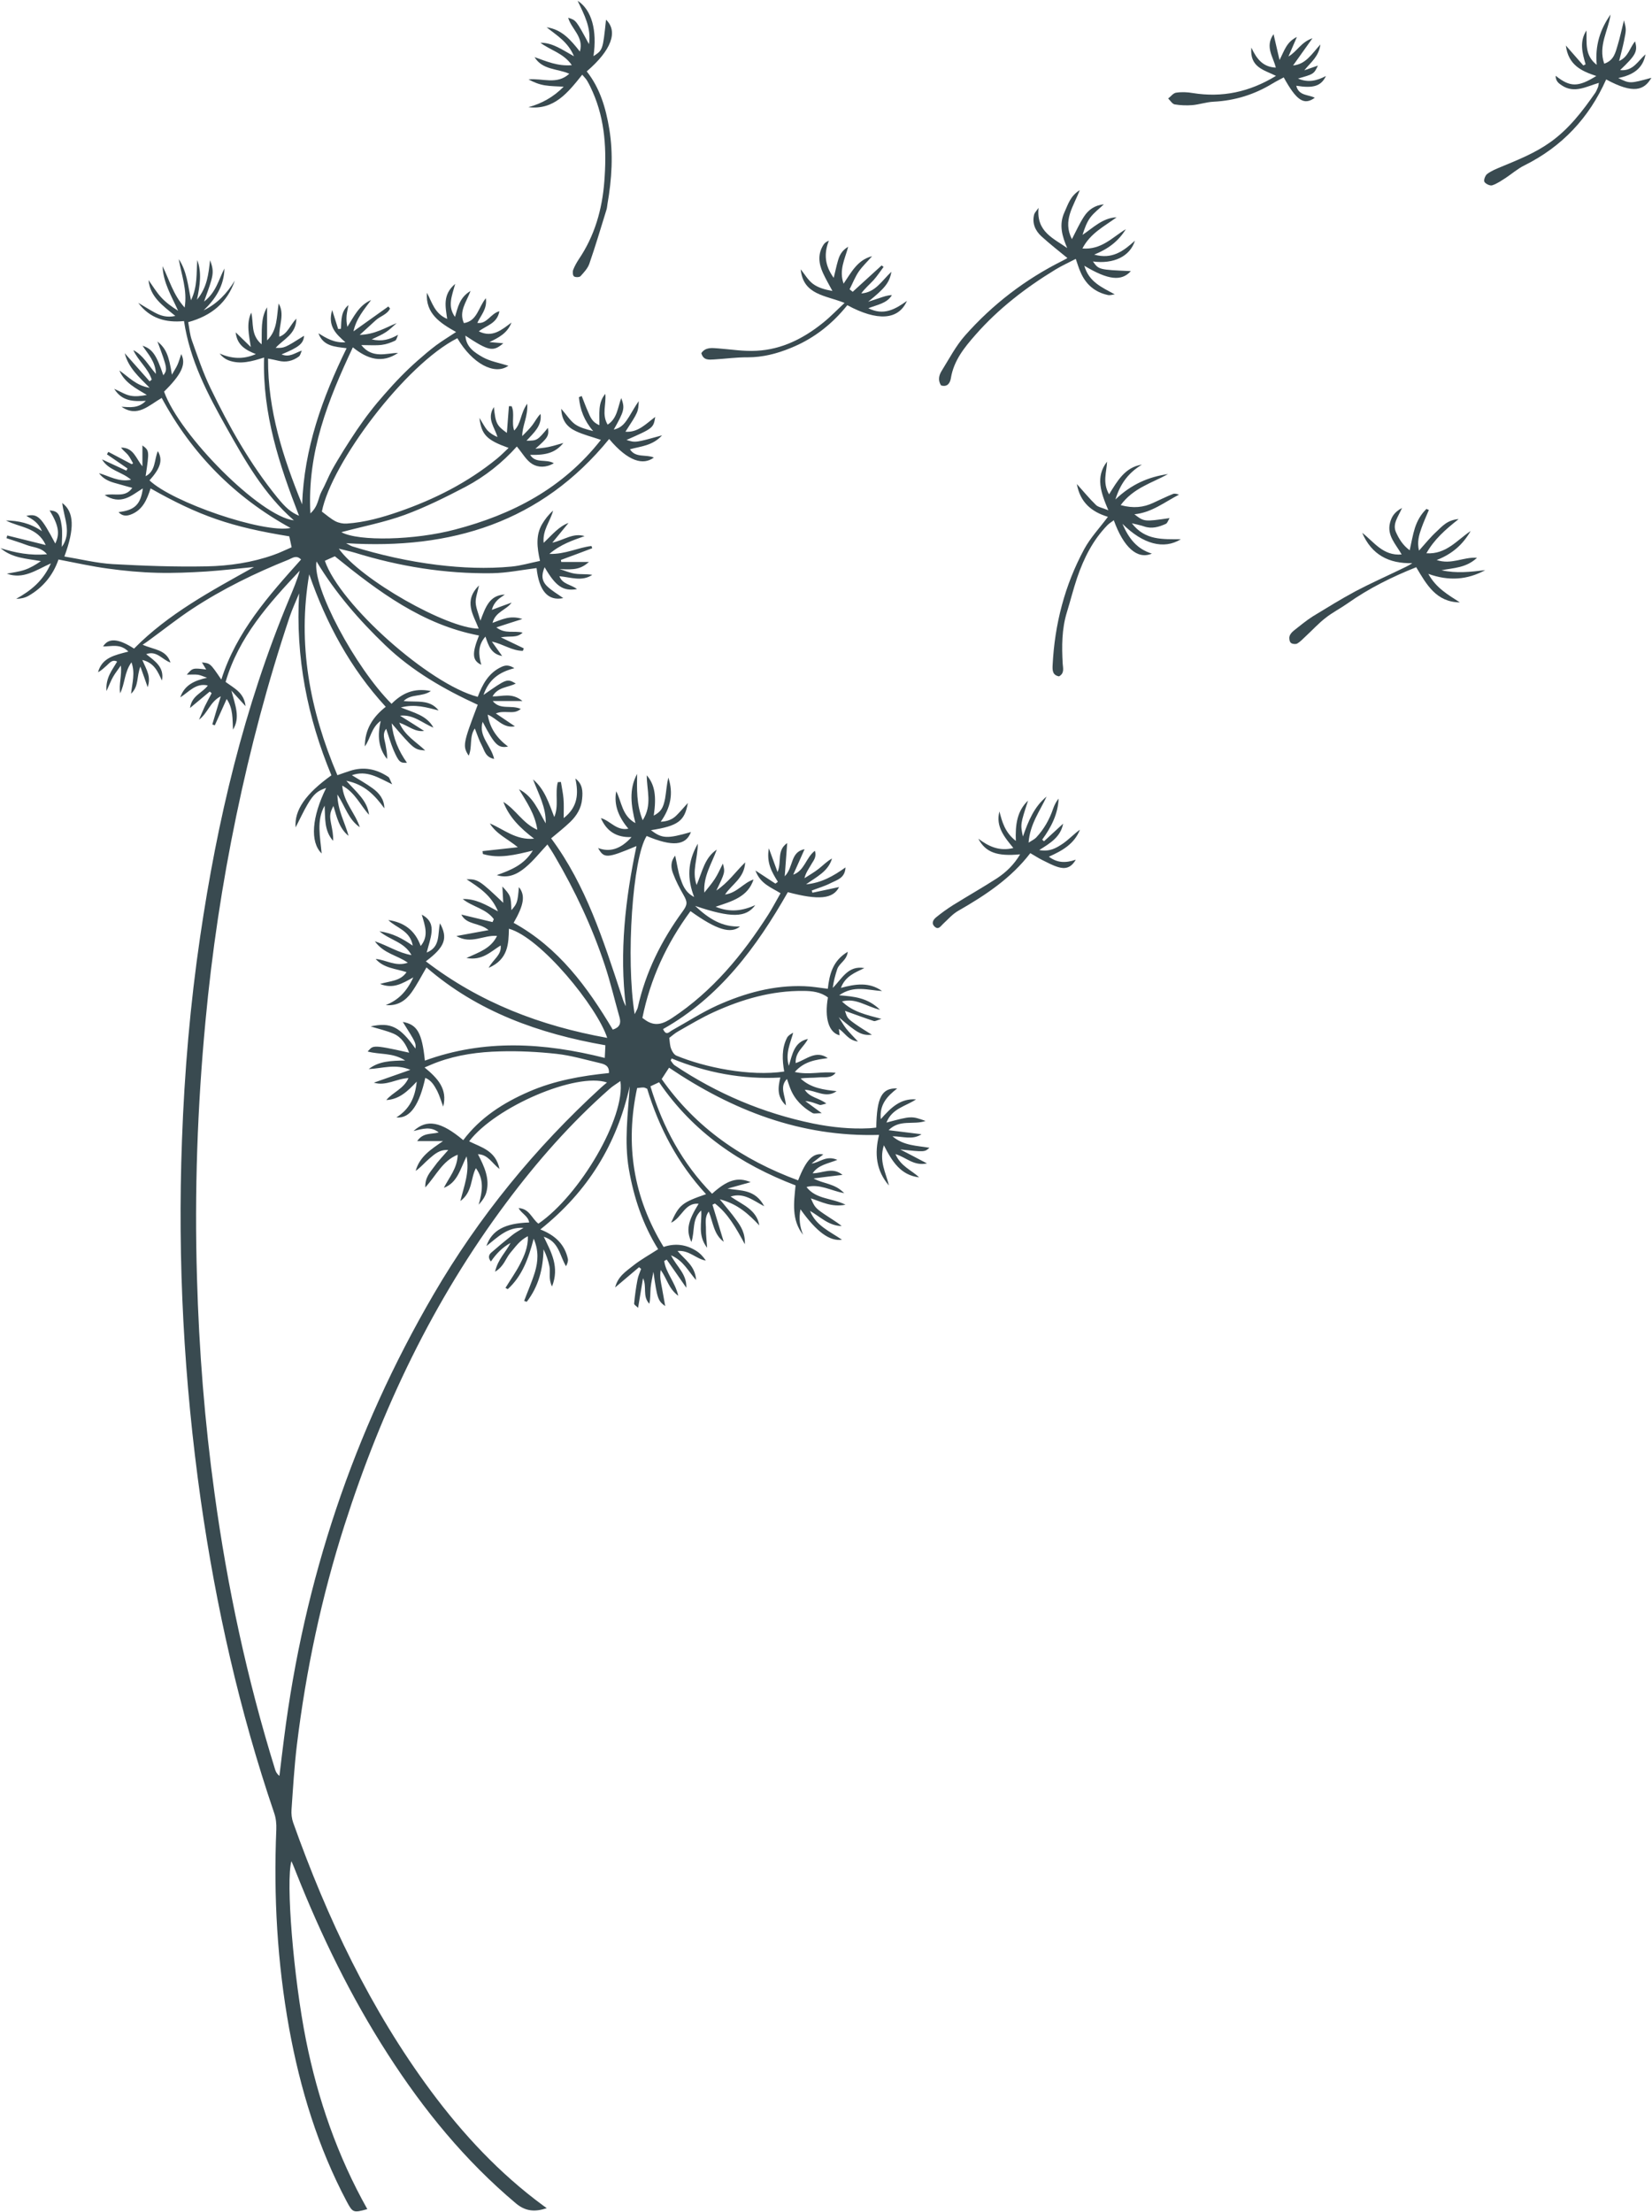 <?xml version="1.0" encoding="UTF-8" standalone="no"?><svg xmlns="http://www.w3.org/2000/svg" xmlns:xlink="http://www.w3.org/1999/xlink" fill="#000000" height="80.6" preserveAspectRatio="xMidYMid meet" version="1" viewBox="19.9 9.7 60.2 80.6" width="60.2" zoomAndPan="magnify"><g fill="#394a50" fill-rule="evenodd" id="change1_1"><path d="M 39.824 90.156 C 39.391 90.301 39.051 90.273 38.703 89.984 C 36.844 88.422 35.336 86.574 34.031 84.543 C 32.688 82.457 31.609 80.238 30.695 77.938 C 30.645 77.801 30.586 77.668 30.52 77.512 C 30.309 78.234 30.594 81.75 31.051 84.035 C 31.484 86.195 32.199 88.258 33.285 90.191 C 32.777 90.332 32.754 90.324 32.535 89.914 C 31.484 87.93 30.84 85.812 30.438 83.613 C 30.004 81.215 29.867 78.793 29.969 76.359 C 29.977 76.16 29.957 75.945 29.891 75.758 C 28.629 72.051 27.773 68.25 27.219 64.379 C 26.602 60.023 26.367 55.645 26.531 51.246 C 26.621 48.758 26.832 46.281 27.195 43.82 C 27.816 39.598 28.789 35.469 30.441 31.516 C 30.582 31.18 30.723 30.848 30.824 30.492 C 29.695 31.691 28.598 32.91 28.121 34.547 C 28.445 34.785 28.793 34.938 28.848 35.43 C 28.664 35.23 28.535 35.086 28.332 34.863 C 28.473 35.406 28.664 35.84 28.391 36.285 C 28.367 35.906 28.402 35.52 28.16 35.168 C 28.008 35.508 27.867 35.816 27.727 36.129 C 27.695 36.117 27.664 36.105 27.637 36.094 C 27.738 35.754 27.84 35.41 27.945 35.07 C 27.551 35.27 27.477 35.68 27.152 35.922 C 27.223 35.762 27.285 35.602 27.359 35.445 C 27.441 35.281 27.527 35.117 27.613 34.957 C 27.59 34.938 27.566 34.918 27.543 34.898 C 27.328 35.078 27.113 35.258 26.824 35.496 C 26.891 35.031 27.281 34.949 27.473 34.676 C 27.035 34.574 26.789 34.91 26.469 35.109 C 26.629 34.641 27.012 34.492 27.445 34.395 C 27.336 34.359 27.23 34.305 27.117 34.285 C 26.996 34.27 26.867 34.281 26.707 34.281 C 26.922 34.035 26.922 34.035 27.414 34.094 C 27.363 34.012 27.316 33.93 27.258 33.836 C 27.562 33.867 27.562 33.867 27.965 34.461 C 28.512 32.723 29.688 31.406 30.871 30.086 C 30.699 29.91 30.551 30.035 30.418 30.09 C 29.199 30.578 28.016 31.156 26.914 31.879 C 26.379 32.23 25.875 32.633 25.355 33.012 C 25.285 33.066 25.215 33.113 25.098 33.191 C 25.512 33.379 25.953 33.359 26.113 33.84 C 25.809 33.738 25.613 33.391 25.227 33.535 C 25.543 33.785 25.898 34.008 25.801 34.496 C 25.652 34.18 25.527 33.852 25.086 33.746 C 25.172 33.949 25.254 34.094 25.297 34.254 C 25.34 34.406 25.34 34.566 25.281 34.738 C 25.207 34.52 25.129 34.305 25.016 33.988 C 24.871 34.355 24.969 34.699 24.676 34.977 C 24.719 34.57 24.832 34.227 24.691 33.832 C 24.426 34.199 24.457 34.609 24.277 34.961 C 24.227 34.629 24.344 34.305 24.305 33.949 C 24.207 34.09 24.102 34.219 24.02 34.363 C 23.941 34.5 23.887 34.648 23.781 34.879 C 23.742 34.391 23.992 34.113 24.168 33.805 C 23.992 33.715 23.898 33.852 23.793 33.945 C 23.691 34.031 23.598 34.133 23.473 34.191 C 23.621 33.656 24.086 33.57 24.578 33.441 C 24.281 33.137 23.957 33.258 23.656 33.254 C 23.855 32.934 24.211 32.961 24.785 33.332 C 26.039 32.059 27.598 31.23 29.156 30.359 C 28.578 30.414 28.004 30.484 27.422 30.523 C 26.828 30.559 26.227 30.586 25.629 30.57 C 25.031 30.555 24.43 30.5 23.84 30.418 C 23.25 30.34 22.664 30.207 22.031 30.086 C 21.84 30.645 21.473 31.105 20.938 31.41 C 20.809 31.484 20.656 31.516 20.488 31.52 C 21.023 31.223 21.473 30.867 21.754 30.227 C 21.203 30.477 20.742 30.82 20.148 30.602 C 20.363 30.559 20.586 30.535 20.793 30.465 C 21.004 30.395 21.199 30.277 21.391 30.145 C 20.867 30.051 20.344 30.039 19.922 29.672 C 20.461 29.844 21 29.949 21.613 29.895 C 21.398 29.633 21.102 29.652 20.863 29.555 C 20.625 29.465 20.379 29.391 20.137 29.309 C 20.148 29.277 20.156 29.246 20.164 29.211 C 20.621 29.324 21.074 29.438 21.566 29.559 C 21.27 28.906 20.613 28.922 20.117 28.664 C 20.566 28.672 20.988 28.754 21.43 29.055 C 21.301 28.742 21.094 28.625 20.859 28.496 C 21.277 28.406 21.398 28.527 21.914 29.504 C 22.09 29.145 22.035 28.836 21.707 28.297 C 21.988 28.316 22.082 28.406 22.145 28.848 C 22.184 29.102 22.152 29.363 22.152 29.629 C 22.527 29.113 22.23 28.578 22.168 28.027 C 22.602 28.348 22.625 28.953 22.246 29.977 C 22.84 30.074 23.418 30.219 24.008 30.254 C 25.145 30.316 26.285 30.359 27.422 30.336 C 28.25 30.32 29.082 30.199 29.871 29.918 C 30.09 29.844 30.297 29.738 30.527 29.641 C 30.492 29.48 30.469 29.355 30.441 29.242 C 28.32 28.898 27.172 28.504 25.387 27.496 C 25.258 27.898 25.102 28.285 24.664 28.449 C 24.508 28.508 24.355 28.508 24.219 28.359 C 24.805 28.293 25.027 28.082 25.105 27.496 C 24.883 27.629 24.695 27.785 24.473 27.859 C 24.242 27.938 23.988 27.918 23.715 27.738 C 24.074 27.656 24.461 27.852 24.719 27.477 C 24.492 27.414 24.281 27.355 24.066 27.293 C 23.844 27.23 23.648 27.133 23.508 26.941 C 23.879 27.043 24.219 27.273 24.676 27.18 C 24.332 26.883 23.855 26.84 23.617 26.438 C 23.914 26.574 24.211 26.711 24.504 26.848 C 24.52 26.824 24.531 26.797 24.547 26.77 C 24.297 26.598 24.047 26.426 23.797 26.254 C 23.816 26.223 23.832 26.195 23.848 26.164 C 24.133 26.316 24.414 26.465 24.699 26.613 C 24.719 26.602 24.734 26.594 24.75 26.582 C 24.688 26.477 24.637 26.363 24.559 26.27 C 24.484 26.18 24.383 26.113 24.312 26.008 C 24.773 26.008 24.852 26.406 25.09 26.691 C 25.09 26.445 25.09 26.199 25.09 25.93 C 25.344 26.121 25.344 26.121 25.207 27.051 C 25.578 26.859 25.516 26.453 25.652 26.137 C 25.84 26.461 25.754 26.75 25.348 27.203 C 26.188 28.004 29.488 29.137 30.488 28.938 C 28.438 27.809 26.887 26.227 25.793 24.199 C 25.316 24.473 24.91 24.922 24.328 24.52 C 24.633 24.539 24.941 24.586 25.215 24.305 C 24.77 24.328 24.352 24.332 24.062 23.867 C 24.293 23.969 24.465 24.082 24.648 24.117 C 24.836 24.156 25.039 24.129 25.25 24.09 C 24.852 23.848 24.441 23.648 24.25 23.199 C 24.586 23.43 24.863 23.754 25.352 23.828 C 24.961 23.434 24.578 23.098 24.445 22.57 C 24.746 22.91 25.051 23.254 25.352 23.594 C 25.379 23.574 25.402 23.555 25.43 23.531 C 25.297 23.121 24.934 22.844 24.758 22.457 C 25.117 22.641 25.293 22.992 25.582 23.324 C 25.566 22.871 25.297 22.605 25.094 22.297 C 25.453 22.414 25.602 22.633 25.852 23.375 C 26.004 23.168 26.008 23.133 25.637 22.141 C 25.941 22.391 26.055 22.637 26.164 23.352 C 26.254 23.195 26.32 23.098 26.367 22.992 C 26.418 22.879 26.453 22.754 26.504 22.602 C 26.695 22.969 26.508 23.348 25.879 23.969 C 26.445 25.562 29.383 28.516 30.609 28.66 C 29.508 27.695 28.832 26.484 28.152 25.277 C 27.473 24.07 26.824 22.844 26.605 21.398 C 25.961 21.465 25.363 21.312 24.938 20.734 C 25.133 20.848 25.324 20.973 25.527 21.082 C 25.742 21.199 25.973 21.281 26.289 21.211 C 25.836 20.84 25.371 20.523 25.312 19.906 C 25.465 20.117 25.598 20.344 25.77 20.531 C 25.945 20.723 26.16 20.879 26.391 21.023 C 26.152 20.492 25.844 19.992 25.824 19.398 C 26.07 19.891 26.207 20.434 26.629 20.906 C 26.734 20.262 26.508 19.711 26.414 19.141 C 26.707 19.578 26.75 20.09 26.859 20.641 C 27.105 20.137 27.051 19.652 27.09 19.176 C 27.254 19.629 27.191 20.078 27.078 20.621 C 27.457 20.156 27.496 19.684 27.555 19.18 C 27.668 19.48 27.68 19.633 27.594 19.934 C 27.527 20.168 27.438 20.398 27.336 20.688 C 27.777 20.352 27.867 19.887 28.078 19.484 C 28.066 20.109 27.758 20.59 27.32 21.008 C 27.82 20.766 28.176 20.383 28.457 19.922 C 28.184 20.723 27.613 21.203 26.758 21.438 C 26.801 21.668 26.82 21.902 26.895 22.109 C 27.102 22.688 27.297 23.273 27.562 23.824 C 28.242 25.234 29.008 26.598 30 27.82 C 30.324 28.219 30.512 28.371 30.797 28.492 C 30.078 26.637 29.461 24.773 29.523 22.727 C 29.078 22.867 28.656 22.992 28.223 22.828 C 28.102 22.781 27.996 22.699 27.902 22.582 C 28.332 22.766 28.746 22.809 29.223 22.602 C 28.844 22.449 28.539 22.277 28.488 21.809 C 28.699 22.016 28.867 22.18 29.039 22.344 C 28.977 21.902 28.867 21.5 29.055 21.09 C 29.152 21.465 29.023 21.898 29.434 22.246 C 29.449 21.746 29.391 21.301 29.633 20.895 C 29.633 21.297 29.633 21.703 29.633 22.102 C 30.023 21.723 29.977 21.223 30.055 20.758 C 30.285 21.156 30.059 21.551 30.078 21.969 C 30.387 21.859 30.465 21.551 30.699 21.309 C 30.695 21.883 30.227 22.055 29.945 22.375 C 30.266 22.383 30.266 22.383 30.98 21.934 C 30.961 22.215 30.801 22.348 30.16 22.613 C 30.449 22.734 30.641 22.562 30.898 22.473 C 30.863 22.547 30.848 22.648 30.789 22.691 C 30.57 22.852 30.32 22.914 30.043 22.844 C 29.934 22.816 29.824 22.797 29.668 22.766 C 29.656 24.66 30.219 26.379 30.91 28.078 C 30.98 26.047 31.645 24.195 32.531 22.387 C 32.105 22.332 31.68 22.32 31.504 21.844 C 31.789 22.02 32.074 22.199 32.488 22.172 C 32.141 21.867 31.832 21.582 32.004 20.996 C 32.094 21.285 32.16 21.488 32.223 21.688 C 32.258 21.684 32.289 21.684 32.324 21.68 C 32.344 21.371 32.316 21.051 32.598 20.816 C 32.574 20.945 32.543 21.07 32.531 21.199 C 32.52 21.336 32.527 21.469 32.559 21.609 C 32.801 21.227 32.984 20.82 33.422 20.633 C 33.168 20.98 32.883 21.301 32.781 21.773 C 33.227 21.457 33.641 21.16 34.051 20.867 C 34.07 20.891 34.094 20.914 34.113 20.941 C 34.012 21.16 33.754 21.219 33.59 21.371 C 33.422 21.531 33.246 21.68 33.008 21.902 C 33.57 21.883 33.938 21.641 34.355 21.473 C 34.227 21.582 34.109 21.707 33.969 21.797 C 33.82 21.898 33.645 21.969 33.445 22.066 C 33.816 22.152 34.098 22.074 34.406 21.898 C 34.371 21.969 34.355 22.086 34.297 22.113 C 34.145 22.184 33.977 22.246 33.809 22.266 C 33.586 22.293 33.355 22.273 33.066 22.273 C 33.27 22.531 33.496 22.598 33.719 22.609 C 33.945 22.621 34.176 22.562 34.406 22.559 C 33.828 22.949 33.297 22.793 32.758 22.355 C 31.859 24.27 31.09 26.168 31.211 28.406 C 31.504 28.141 31.492 27.844 31.613 27.617 C 31.754 27.359 31.859 27.086 31.996 26.828 C 32.129 26.586 32.277 26.348 32.422 26.109 C 32.578 25.863 32.734 25.617 32.898 25.375 C 33.055 25.148 33.215 24.918 33.387 24.699 C 33.555 24.48 33.734 24.266 33.918 24.059 C 34.109 23.84 34.309 23.621 34.512 23.414 C 34.707 23.215 34.91 23.023 35.117 22.84 C 35.336 22.648 35.559 22.457 35.793 22.281 C 36.016 22.117 36.254 21.973 36.52 21.797 C 35.938 21.469 35.402 21.129 35.457 20.367 C 35.645 20.711 35.734 21.125 36.195 21.32 C 36.137 20.879 36.016 20.441 36.488 20.043 C 36.367 20.484 36.199 20.855 36.48 21.246 C 36.586 20.898 36.645 20.539 37.047 20.301 C 36.891 20.719 36.613 21.047 36.805 21.473 C 37.293 21.395 37.328 20.902 37.605 20.566 C 37.66 20.957 37.426 21.18 37.293 21.465 C 37.648 21.516 37.77 21.129 38.098 21.039 C 38.02 21.492 37.625 21.555 37.348 21.773 C 37.844 22.02 38.184 21.715 38.539 21.453 C 38.387 21.844 38.07 22.004 37.734 22.164 C 37.895 22.176 38.055 22.191 38.242 22.207 C 37.867 22.527 37.711 22.492 36.859 21.93 C 36.887 22.359 37.207 22.551 37.492 22.715 C 37.773 22.871 38.113 22.926 38.426 23.027 C 37.926 23.387 37.109 22.949 36.566 22.023 C 34.672 22.977 31.977 26.57 31.629 28.34 C 31.793 28.461 31.945 28.598 32.121 28.691 C 32.242 28.754 32.398 28.785 32.531 28.777 C 33.191 28.734 33.824 28.555 34.445 28.34 C 35.738 27.891 36.945 27.281 38.012 26.41 C 38.156 26.293 38.285 26.16 38.434 26.02 C 37.645 25.738 37.445 25.547 37.371 24.926 C 37.5 25.133 37.566 25.27 37.66 25.379 C 37.754 25.48 37.883 25.559 38.027 25.625 C 37.934 25.273 37.621 24.961 37.898 24.531 C 37.957 25.121 38 25.207 38.371 25.473 C 38.398 25.145 38.422 24.82 38.445 24.5 C 38.477 24.5 38.512 24.5 38.543 24.5 C 38.668 24.77 38.531 25.078 38.637 25.387 C 38.895 25.137 38.859 24.762 39.113 24.41 C 39.145 24.879 38.93 25.203 38.93 25.59 C 39.055 25.457 39.195 25.332 39.301 25.188 C 39.402 25.055 39.473 24.902 39.598 24.781 C 39.656 25.219 39.348 25.469 39.086 25.758 C 39.477 25.754 39.477 25.754 39.867 25.289 C 39.91 25.582 39.867 25.648 39.41 26.051 C 39.566 26.031 39.727 26.02 39.879 25.988 C 40.047 25.953 40.207 25.902 40.43 25.84 C 40.145 26.184 39.828 26.289 39.219 26.273 C 39.422 26.602 39.793 26.41 40.082 26.578 C 39.801 26.746 39.508 26.738 39.293 26.605 C 39.078 26.473 38.941 26.215 38.734 25.969 C 38.203 26.562 37.578 27.059 36.871 27.434 C 36.148 27.812 35.41 28.18 34.648 28.461 C 33.91 28.73 33.129 28.879 32.34 29.09 C 32.961 29.434 35.023 29.383 36.492 28.992 C 38.574 28.445 40.41 27.496 41.797 25.727 C 41.461 25.613 41.156 25.539 40.879 25.406 C 40.578 25.266 40.367 25.027 40.352 24.594 C 40.547 24.816 40.672 25.023 40.852 25.156 C 41.035 25.285 41.273 25.344 41.516 25.406 C 41.195 25.039 41.035 24.625 40.996 24.172 C 41.031 24.156 41.066 24.145 41.098 24.129 C 41.176 24.324 41.246 24.52 41.332 24.711 C 41.41 24.895 41.484 25.09 41.742 25.191 C 41.75 24.785 41.68 24.379 41.957 24.051 C 42 24.422 41.82 24.797 42.043 25.172 C 42.391 24.949 42.406 24.559 42.539 24.203 C 42.676 24.574 42.652 24.672 42.266 25.352 C 42.578 25.285 42.699 25.074 42.824 24.883 C 42.941 24.695 43.047 24.496 43.176 24.316 C 43.16 24.707 43.16 24.707 42.691 25.43 C 43.156 25.465 43.438 25.141 43.777 24.891 C 43.711 25.297 43.703 25.301 42.73 25.73 C 43.055 25.832 43.055 25.832 44.027 25.562 C 43.676 25.945 43.246 25.961 42.855 26.07 C 43.062 26.395 43.441 26.246 43.727 26.371 C 43.344 26.66 42.793 26.523 42.098 25.695 C 39.625 28.73 36.344 29.734 32.512 29.492 C 32.617 29.547 32.684 29.594 32.754 29.613 C 33.758 29.922 34.781 30.152 35.828 30.281 C 36.73 30.391 37.637 30.43 38.539 30.344 C 38.879 30.312 39.215 30.211 39.578 30.137 C 39.469 29.645 39.418 29.207 39.652 28.801 C 39.758 28.621 39.887 28.453 40.055 28.305 C 39.957 28.691 39.664 29.008 39.711 29.48 C 40.016 29.188 40.273 28.875 40.617 28.754 C 40.441 28.969 40.25 29.199 40.027 29.473 C 40.445 29.383 40.781 29.105 41.203 29.234 C 40.773 29.387 40.34 29.527 39.918 29.883 C 40.512 29.898 40.969 29.648 41.453 29.594 C 41.465 29.621 41.473 29.648 41.48 29.676 C 41.102 29.82 40.723 29.961 40.34 30.102 C 40.344 30.129 40.348 30.152 40.352 30.176 C 40.668 30.176 40.988 30.176 41.363 30.176 C 41.062 30.434 40.844 30.469 40.293 30.434 C 40.48 30.492 40.66 30.574 40.852 30.602 C 41.059 30.633 41.273 30.609 41.484 30.645 C 41.105 30.898 40.707 30.734 40.285 30.695 C 40.395 30.992 40.707 30.992 40.926 31.164 C 40.414 31.25 40.148 31.059 39.746 30.367 C 39.629 30.645 39.633 30.855 39.832 31.055 C 40.004 31.223 40.219 31.344 40.426 31.492 C 39.871 31.609 39.543 31.23 39.453 30.398 C 38.91 30.465 38.367 30.578 37.824 30.586 C 36.117 30.609 34.453 30.34 32.824 29.836 C 32.652 29.785 32.477 29.75 32.246 29.691 C 33.039 30.816 36.199 32.602 37.344 32.605 C 37.156 32.105 36.773 31.609 37.355 31.031 C 37.301 31.285 37.227 31.473 37.234 31.652 C 37.242 31.844 37.328 32.031 37.406 32.316 C 37.598 31.809 37.742 31.383 38.297 31.363 C 38.207 31.43 38.105 31.488 38.027 31.566 C 37.938 31.656 37.863 31.766 37.824 31.922 C 38.062 31.832 38.301 31.742 38.543 31.656 C 38.344 31.934 37.957 31.984 37.848 32.395 C 38.184 32.277 38.488 32.105 38.934 32.254 C 38.586 32.363 38.316 32.453 37.988 32.559 C 38.309 32.812 38.629 32.668 38.945 32.75 C 38.727 32.961 38.477 32.859 38.152 32.922 C 38.484 33.082 38.734 33.203 38.988 33.324 C 38.977 33.352 38.965 33.383 38.953 33.414 C 38.555 33.414 38.227 33.16 37.824 33.078 C 37.949 33.25 38.074 33.426 38.199 33.602 C 37.801 33.531 37.699 33.223 37.59 32.895 C 37.305 33.215 37.336 33.555 37.438 33.922 C 37.105 33.766 37.094 33.512 37.355 32.855 C 35.305 32.465 33.699 31.262 32.102 29.969 C 31.988 30.02 31.863 30.074 31.738 30.133 C 32.285 31.73 35.551 34.637 37.309 35.09 C 37.48 34.641 37.699 34.219 38.172 34 C 38.305 33.938 38.438 33.914 38.645 34.047 C 38.086 34.188 37.711 34.461 37.52 35.02 C 38.375 34.422 38.375 34.422 38.695 34.605 C 38.41 34.754 38.043 34.727 37.848 35.074 C 38.199 35.082 38.547 34.922 38.938 35.242 C 38.516 35.242 38.188 35.242 37.855 35.242 C 38.129 35.582 38.516 35.371 38.879 35.531 C 38.707 35.672 38.555 35.645 38.41 35.645 C 38.27 35.641 38.133 35.629 37.969 35.695 C 38.199 35.848 38.43 36.008 38.664 36.164 C 38.23 36.246 38.016 35.879 37.672 35.738 C 37.75 36.23 38.008 36.598 38.414 36.902 C 38.051 36.969 37.926 36.84 37.488 36 C 37.328 36.531 37.801 36.867 37.906 37.352 C 37.586 37.289 37.555 37.043 37.461 36.867 C 37.359 36.68 37.293 36.469 37.203 36.242 C 36.992 36.539 37.121 36.914 36.98 37.234 C 36.754 36.887 36.77 36.793 37.309 35.379 C 36.082 34.816 34.918 34.148 33.938 33.207 C 32.984 32.293 32.121 31.297 31.434 30.156 C 31.266 31.082 32.855 34.035 34.168 35.344 C 34.539 34.973 34.969 34.75 35.602 34.879 C 35.27 35.105 34.883 34.969 34.609 35.242 C 35.078 35.297 35.555 35.164 35.883 35.586 C 35.449 35.477 35.023 35.34 34.508 35.477 C 34.977 35.668 35.449 35.762 35.695 36.211 C 35.293 36.051 34.969 35.723 34.477 35.777 C 34.773 35.961 35.066 36.145 35.355 36.332 C 35.016 36.379 34.789 36.145 34.449 36.031 C 34.652 36.504 35.051 36.719 35.395 37.043 C 35 37.016 34.988 37.004 34.172 36.055 C 34.227 36.602 34.426 37.062 34.73 37.492 C 34.48 37.504 34.434 37.469 34.238 37.023 C 34.137 36.781 34.066 36.527 33.973 36.254 C 33.82 36.449 33.918 36.645 33.949 36.832 C 33.973 37.004 34.02 37.172 34.004 37.355 C 33.68 36.949 33.652 36.492 33.773 35.965 C 33.422 36.219 33.406 36.613 33.195 36.895 C 33.195 36.289 33.473 35.832 33.957 35.453 C 32.664 34.047 31.789 32.414 31.168 30.625 C 30.734 33.16 31.184 35.566 32.195 37.945 C 32.371 37.883 32.504 37.836 32.637 37.793 C 33.145 37.621 33.613 37.715 34.051 38.008 C 34.098 38.039 34.109 38.121 34.191 38.277 C 33.68 38.031 33.27 37.754 32.723 37.945 C 32.996 38.113 33.254 38.258 33.484 38.426 C 33.719 38.598 33.902 38.82 33.906 39.152 C 33.566 38.684 33.191 38.281 32.52 38.148 C 32.883 38.562 33.285 38.863 33.348 39.387 C 33.031 39.043 32.848 38.582 32.371 38.324 C 32.418 38.93 32.848 39.328 33.012 39.84 C 32.602 39.566 32.48 39.086 32.195 38.648 C 32.203 39.23 32.473 39.672 32.602 40.156 C 32.258 39.879 32.172 39.469 32.051 39.066 C 31.922 39.309 31.906 39.406 31.965 39.711 C 32.004 39.914 32.051 40.121 32.039 40.336 C 31.707 39.965 31.754 39.504 31.73 39.055 C 31.422 39.602 31.57 40.188 31.621 40.797 C 31.188 40.375 31.266 39.461 31.785 38.41 C 31.477 38.512 31.336 38.621 31.109 39.004 C 30.957 39.262 30.832 39.539 30.672 39.848 C 30.621 39.219 31.039 38.621 31.977 37.949 C 31.102 35.844 30.664 33.645 30.801 31.32 C 30.684 31.605 30.551 31.887 30.453 32.18 C 29.66 34.551 29.02 36.965 28.512 39.414 C 27.996 41.895 27.621 44.395 27.387 46.914 C 27.094 50.023 26.984 53.133 27.078 56.254 C 27.152 58.891 27.359 61.512 27.719 64.121 C 28.184 67.531 28.906 70.887 29.926 74.176 C 29.953 74.258 29.988 74.332 30.082 74.406 C 30.137 73.949 30.191 73.492 30.25 73.039 C 30.98 67.281 32.773 61.883 35.699 56.863 C 37.348 54.035 39.395 51.527 41.809 49.32 C 41.871 49.262 41.941 49.207 42.02 49.141 C 40.906 48.762 37.957 50.023 36.996 51.285 C 37.43 51.504 37.965 51.617 38.102 52.293 C 37.82 52.074 37.684 51.766 37.316 51.754 C 37.547 52.199 37.754 52.641 37.625 53.133 C 37.582 53.301 37.473 53.453 37.344 53.594 C 37.473 53.133 37.555 52.688 37.242 52.262 C 37.043 52.641 37.125 53.129 36.676 53.461 C 36.812 52.902 37.016 52.422 36.902 51.832 C 36.668 52.297 36.574 52.789 36.074 52.98 C 36.266 52.598 36.566 52.27 36.578 51.773 C 36.02 52 35.801 52.523 35.398 52.965 C 35.383 52.602 35.574 52.414 35.715 52.219 C 35.863 52.008 36.043 51.824 36.234 51.602 C 35.922 51.578 35.734 51.754 35.551 51.91 C 35.379 52.055 35.234 52.234 35.047 52.363 C 35.191 51.836 35.613 51.574 36.043 51.277 C 35.75 51.277 35.457 51.277 35.102 51.277 C 35.32 50.957 35.625 51.035 35.887 50.961 C 35.602 50.734 35.309 50.824 34.969 50.91 C 35.457 50.461 35.977 50.566 36.781 51.242 C 37.402 50.418 38.238 49.883 39.172 49.477 C 40.105 49.07 41.094 48.898 42.09 48.797 C 42.109 48.523 41.922 48.473 41.758 48.434 C 41.234 48.312 40.711 48.156 40.18 48.098 C 39.496 48.023 38.809 47.988 38.121 48.008 C 37.352 48.027 36.582 48.129 35.848 48.398 C 35.703 48.449 35.559 48.516 35.371 48.594 C 35.848 48.984 36.215 49.375 36.051 50.02 C 35.977 49.828 35.922 49.629 35.832 49.449 C 35.73 49.258 35.621 49.062 35.398 48.973 C 35.191 49.91 34.863 50.469 34.344 50.414 C 34.82 50.117 35.027 49.695 35.086 49.109 C 34.75 49.469 34.441 49.758 33.977 49.781 C 34.219 49.492 34.613 49.375 34.785 48.98 C 34.344 49 33.973 49.281 33.523 49.148 C 33.949 48.996 34.371 48.848 34.855 48.68 C 34.297 48.449 33.82 48.633 33.336 48.652 C 33.707 48.363 34.145 48.348 34.664 48.34 C 34.207 48.043 33.73 48.133 33.297 48.012 C 33.508 47.805 33.391 47.734 34.809 48.055 C 34.695 47.75 34.535 47.492 34.242 47.363 C 33.988 47.254 33.715 47.195 33.406 47.098 C 34.141 46.938 34.473 47.109 35.039 47.906 C 35.059 47.699 35.059 47.699 34.578 46.934 C 35.105 47.031 35.277 47.328 35.383 48.344 C 37.547 47.555 39.727 47.688 41.938 48.246 C 41.945 48.098 41.953 47.957 41.961 47.785 C 39.539 47.363 37.297 46.559 35.441 44.949 C 35.254 45.266 35.094 45.582 34.891 45.867 C 34.672 46.168 34.375 46.363 33.957 46.32 C 34.402 46.145 34.715 45.844 34.961 45.312 C 34.551 45.539 34.227 45.742 33.75 45.551 C 34.133 45.438 34.492 45.449 34.715 45.121 C 34.324 44.992 33.887 44.98 33.59 44.641 C 33.965 44.668 34.312 44.934 34.762 44.777 C 34.371 44.5 33.891 44.453 33.559 43.996 C 34.055 44.164 34.418 44.418 34.895 44.5 C 34.633 44.02 34.129 43.965 33.727 43.633 C 34.219 43.703 34.566 43.898 34.941 44.156 C 34.844 43.598 34.344 43.516 34.051 43.223 C 34.617 43.305 35.023 43.59 35.23 44.168 C 35.531 43.805 35.391 43.441 35.27 43.027 C 35.586 43.191 35.652 43.426 35.625 43.672 C 35.602 43.91 35.516 44.141 35.449 44.406 C 35.961 44.203 35.84 43.734 35.934 43.34 C 36.23 43.887 36.113 44.203 35.418 44.727 C 37.383 46.234 39.594 47.078 42.027 47.516 C 41.668 46.398 39.609 43.859 38.445 43.539 C 38.434 44.094 38.418 44.656 37.707 44.965 C 37.871 44.648 38.184 44.504 38.145 44.148 C 37.781 44.371 37.477 44.711 36.898 44.605 C 37.371 44.391 37.793 44.254 38.012 43.801 C 37.52 43.758 37.07 44.121 36.531 43.805 C 36.949 43.727 37.293 43.664 37.703 43.59 C 37.375 43.309 36.906 43.41 36.711 43.023 C 37.102 43.117 37.473 43.207 37.848 43.297 C 37.863 43.262 37.879 43.227 37.895 43.191 C 37.621 42.809 37.113 42.742 36.762 42.457 C 37.219 42.441 37.594 42.656 38.047 42.906 C 37.801 42.316 37.363 42.039 36.902 41.738 C 37.305 41.727 37.379 41.773 38.238 42.594 C 38.23 42.398 38.219 42.223 38.207 42 C 38.512 42.332 38.52 42.352 38.535 42.863 C 38.746 42.621 38.762 42.578 38.809 42.023 C 39.047 42.316 39 42.66 38.617 43.324 C 40.25 44.223 41.305 45.66 42.23 47.215 C 42.477 47.137 42.539 46.992 42.477 46.77 C 42.297 46.137 42.148 45.496 41.941 44.871 C 41.48 43.48 40.859 42.16 40.117 40.895 C 40.031 40.742 39.934 40.602 39.848 40.469 C 39.574 40.762 39.336 41.066 39.043 41.309 C 38.758 41.547 38.418 41.719 38.004 41.586 C 38.5 41.406 38.992 41.223 39.316 40.691 C 38.676 40.848 38.09 40.996 37.496 40.816 C 37.492 40.781 37.488 40.746 37.484 40.711 C 37.914 40.664 38.34 40.617 38.77 40.57 C 38.41 40.27 37.992 40.098 37.75 39.703 C 38.262 39.914 38.695 40.32 39.363 40.258 C 38.859 39.875 38.453 39.477 38.242 38.918 C 38.695 39.191 38.945 39.699 39.48 39.934 C 39.395 39.348 39.082 38.914 38.812 38.457 C 39.332 38.719 39.52 39.238 39.785 39.699 C 39.805 39.113 39.52 38.621 39.324 38.098 C 39.754 38.461 39.902 38.969 40.098 39.469 C 40.273 39.059 40.117 38.609 40.227 38.199 C 40.266 38.195 40.301 38.195 40.34 38.191 C 40.371 38.395 40.418 38.598 40.434 38.801 C 40.453 39.016 40.441 39.23 40.441 39.508 C 40.965 39.102 40.984 38.609 40.867 38.066 C 41.133 38.266 41.141 38.535 41.113 38.805 C 41.086 39.141 40.918 39.418 40.68 39.648 C 40.461 39.859 40.219 40.047 39.984 40.246 C 41.254 41.953 41.887 43.965 42.547 45.961 C 42.59 46.094 42.629 46.23 42.707 46.363 C 42.465 44.402 42.684 42.469 43.094 40.527 C 42.016 40.98 41.91 40.984 41.695 40.598 C 42.121 40.762 42.523 40.637 42.914 40.199 C 42.363 40.223 42.004 39.984 41.797 39.508 C 42.141 39.602 42.359 39.977 42.797 39.895 C 42.465 39.492 42.258 39.059 42.355 38.531 C 42.559 38.918 42.559 39.418 43.055 39.691 C 42.898 39.051 42.809 38.465 43.117 37.898 C 43.113 38.445 43.082 38.988 43.32 39.586 C 43.68 39.027 43.465 38.492 43.469 37.949 C 43.762 38.293 43.828 38.707 43.723 39.418 C 43.977 39.277 44.066 39.16 44.137 38.793 C 44.18 38.539 44.195 38.281 44.254 38.031 C 44.445 38.598 44.344 39.125 43.977 39.641 C 44.219 39.629 44.402 39.559 44.551 39.41 C 44.68 39.281 44.797 39.145 44.965 38.957 C 44.852 39.621 44.602 39.793 43.621 39.949 C 44.031 40.258 44.207 40.266 45.078 40.016 C 44.895 40.512 44.398 40.555 43.465 40.16 C 42.953 40.953 42.699 44.617 43.027 46.652 C 43.078 46.543 43.125 46.48 43.141 46.41 C 43.426 45.121 44.004 43.965 44.777 42.906 C 44.953 42.664 44.957 42.57 44.812 42.316 C 44.668 42.066 44.531 41.805 44.43 41.535 C 44.355 41.34 44.316 41.113 44.504 40.875 C 44.57 41.168 44.602 41.43 44.684 41.676 C 44.773 41.934 44.859 42.207 45.195 42.383 C 44.941 41.723 44.945 41.113 45.328 40.441 C 45.328 40.988 45.105 41.434 45.285 41.945 C 45.496 41.457 45.574 40.953 46.02 40.656 C 45.836 41.164 45.523 41.629 45.566 42.223 C 45.695 42.059 45.836 41.898 45.949 41.723 C 46.059 41.555 46.137 41.371 46.242 41.164 C 46.324 41.484 46.324 41.484 46.004 42.148 C 46.445 41.848 46.691 41.477 47.055 41.121 C 47.023 41.695 46.582 41.906 46.32 42.293 C 46.762 42.234 46.992 41.863 47.359 41.746 C 47.156 42.371 46.594 42.535 45.977 42.738 C 46.52 42.961 46.969 42.879 47.422 42.68 C 47.082 43.141 46.547 43.152 45.23 42.707 C 45.742 43.191 46.23 43.484 46.867 43.457 C 46.531 43.734 46.023 43.586 45.062 42.898 C 44.195 44.074 43.598 45.359 43.309 46.789 C 43.375 46.836 43.406 46.859 43.441 46.883 C 43.785 47.109 44.07 47.004 44.395 46.789 C 45.867 45.816 46.957 44.492 47.895 43.027 C 48.051 42.781 48.184 42.523 48.344 42.246 C 48.004 42.035 47.602 41.902 47.43 41.418 C 47.719 41.605 47.938 41.75 48.156 41.895 C 48.188 41.871 48.219 41.852 48.246 41.828 C 48.027 41.48 47.824 41.133 47.918 40.609 C 48.035 40.934 48.125 41.168 48.234 41.473 C 48.398 41.094 48.191 40.691 48.586 40.418 C 48.555 40.82 48.531 41.172 48.496 41.629 C 48.828 41.289 48.688 40.746 49.219 40.641 C 49.074 40.973 48.938 41.27 48.805 41.57 C 49.223 41.418 49.262 40.957 49.594 40.699 C 49.672 40.938 49.531 41.066 49.457 41.207 C 49.371 41.355 49.266 41.492 49.215 41.699 C 49.387 41.586 49.57 41.484 49.734 41.355 C 49.895 41.23 50.031 41.082 50.219 40.98 C 50.082 41.449 49.668 41.641 49.273 41.922 C 49.836 41.867 50.262 41.625 50.711 41.305 C 50.691 41.699 50.402 41.758 50.191 41.867 C 49.969 41.984 49.719 42.055 49.48 42.148 C 49.488 42.172 49.496 42.199 49.504 42.227 C 49.82 42.16 50.141 42.094 50.477 42.02 C 50.258 42.457 49.73 42.504 48.609 42.207 C 47.473 44.203 46.125 46.035 44.062 47.195 C 44.18 47.457 44.285 47.297 44.387 47.242 C 44.934 46.938 45.465 46.594 46.031 46.336 C 47.039 45.883 48.094 45.59 49.211 45.633 C 49.484 45.641 49.762 45.691 50.066 45.727 C 50.125 45.211 50.238 44.707 50.793 44.379 C 50.758 44.695 50.477 44.793 50.406 45.02 C 50.336 45.234 50.277 45.453 50.246 45.695 C 50.586 45.359 50.801 44.867 51.398 44.973 C 51.059 45.137 50.703 45.266 50.543 45.695 C 51.07 45.551 51.574 45.473 52.043 45.809 C 51.531 45.781 51.008 45.586 50.48 45.965 C 51.02 46.008 51.512 46.047 51.969 46.492 C 51.457 46.367 51.086 46.051 50.582 46.188 C 50.973 46.57 51.457 46.672 52.02 46.824 C 51.871 46.867 51.797 46.918 51.742 46.902 C 51.387 46.785 51.031 46.652 50.691 46.531 C 50.773 46.789 50.777 46.805 51.074 47.016 C 51.262 47.148 51.457 47.266 51.672 47.402 C 51.297 47.434 51.152 47.348 50.465 46.762 C 50.555 46.898 50.633 47.047 50.734 47.176 C 50.848 47.32 50.98 47.449 51.164 47.648 C 50.805 47.602 50.703 47.34 50.469 47.188 C 50.48 47.285 50.488 47.355 50.496 47.422 C 50.105 47.328 49.938 46.801 50.07 46.043 C 49.809 45.844 49.492 45.805 49.172 45.805 C 48.027 45.793 46.949 46.105 45.918 46.574 C 45.469 46.777 45.043 47.035 44.609 47.281 C 44.496 47.344 44.402 47.43 44.289 47.516 C 44.309 47.656 44.309 47.793 44.355 47.91 C 44.391 48.008 44.465 48.129 44.551 48.164 C 45.578 48.59 47.223 48.93 48.477 48.742 C 48.406 48.328 48.379 47.906 48.578 47.516 C 48.617 47.438 48.703 47.379 48.805 47.328 C 48.699 47.715 48.512 48.082 48.645 48.535 C 48.777 48.105 48.84 47.664 49.34 47.555 C 49.207 47.844 48.871 48.02 48.895 48.434 C 49.277 48.312 49.629 47.945 50.066 48.254 C 49.637 48.312 49.211 48.363 48.863 48.758 C 49.391 48.879 49.871 48.723 50.352 48.789 C 50.176 49.008 49.934 48.934 49.723 48.957 C 49.512 48.977 49.293 48.961 49.074 48.996 C 49.445 49.344 49.91 49.406 50.387 49.457 C 50.004 49.734 49.641 49.43 49.227 49.406 C 49.41 49.699 49.742 49.695 50.012 49.91 C 49.895 49.934 49.82 49.973 49.766 49.957 C 49.602 49.902 49.445 49.828 49.246 49.82 C 49.414 49.941 49.582 50.066 49.844 50.258 C 49.668 50.258 49.57 50.289 49.508 50.254 C 49.145 50.043 48.855 49.762 48.699 49.359 C 48.656 49.254 48.625 49.141 48.578 49.012 C 48.293 49.305 48.52 49.617 48.539 49.977 C 48.211 49.66 48.246 49.34 48.336 48.961 C 46.957 49.035 45.641 48.785 44.375 48.266 C 44.363 48.289 44.352 48.316 44.34 48.34 C 44.387 48.398 44.422 48.469 44.48 48.512 C 46.027 49.547 47.711 50.262 49.535 50.637 C 50.211 50.773 50.891 50.844 51.582 50.809 C 51.664 50.805 51.75 50.793 51.832 50.785 C 51.848 49.691 52.031 49.332 52.594 49.359 C 52.227 49.645 51.945 49.945 51.996 50.477 C 52.355 50.07 52.711 49.711 53.281 49.758 C 52.906 50.008 52.402 50.086 52.203 50.602 C 53.113 50.359 53.113 50.359 53.629 50.543 C 53.184 50.699 52.691 50.469 52.281 50.879 C 52.723 50.934 53.102 50.98 53.48 51.027 C 53.148 51.246 52.801 51.102 52.422 51.102 C 52.832 51.449 53.312 51.441 53.77 51.52 C 53.594 51.676 53.594 51.676 52.707 51.582 C 53.004 51.734 53.301 51.891 53.68 52.09 C 53.191 52.191 52.93 51.871 52.531 51.75 C 52.719 52.195 53.117 52.336 53.395 52.598 C 52.727 52.52 52.414 52.031 52.109 51.43 C 51.922 52.008 52.188 52.438 52.293 52.895 C 51.824 52.352 51.762 51.727 51.934 51.051 C 49.078 51.133 46.594 50.16 44.281 48.602 C 44.191 48.738 44.113 48.859 44.012 49.016 C 45.262 50.801 46.961 51.961 48.984 52.707 C 49.277 51.953 49.531 51.695 49.902 51.762 C 49.758 51.875 49.613 51.984 49.473 52.094 C 49.766 52.066 49.996 51.781 50.414 51.961 C 50.055 52.105 49.723 52.141 49.512 52.449 C 49.875 52.453 50.234 52.203 50.602 52.508 C 50.219 52.551 49.887 52.594 49.547 52.637 C 49.902 52.84 50.32 52.809 50.664 53.176 C 50.16 53.078 49.77 52.824 49.289 52.949 C 49.637 53.402 50.207 53.344 50.711 53.594 C 50.199 53.695 49.836 53.488 49.449 53.363 C 49.582 53.668 49.605 53.711 49.926 53.93 C 50.141 54.078 50.367 54.207 50.574 54.371 C 50.102 54.367 49.793 54.035 49.418 53.82 C 49.629 54.359 50.141 54.566 50.582 54.871 C 50.137 54.934 49.66 54.59 49.07 53.762 C 49.004 54.102 49.047 54.398 49.164 54.691 C 48.738 54.148 48.828 53.52 48.891 52.891 C 46.879 52.121 45.164 50.961 43.918 49.133 C 43.816 49.18 43.719 49.227 43.602 49.281 C 44.055 50.773 44.766 52.09 45.848 53.195 C 46.395 52.699 46.777 52.57 47.254 52.773 C 46.938 52.859 46.676 52.934 46.41 53.008 C 46.898 53.094 47.414 53.02 47.75 53.652 C 47.324 53.426 47 53.145 46.523 53.297 C 46.957 53.598 47.473 53.773 47.57 54.348 C 47.184 53.945 46.789 53.566 46.129 53.398 C 46.371 53.695 46.559 53.91 46.723 54.141 C 46.891 54.371 47.059 54.613 47.043 55.035 C 46.715 54.43 46.426 53.914 45.953 53.551 C 45.922 53.566 45.895 53.578 45.863 53.594 C 46 54.043 46.137 54.492 46.273 54.945 C 45.91 54.676 45.891 54.254 45.727 53.844 C 45.566 54.059 45.629 54.281 45.625 54.48 C 45.621 54.676 45.648 54.875 45.668 55.164 C 45.312 54.703 45.484 54.258 45.453 53.805 C 45.102 54.117 45.23 54.57 45.094 54.953 C 44.898 54.523 44.961 54.203 45.359 53.559 C 44.848 53.512 44.75 54.074 44.355 54.25 C 44.645 53.602 44.754 53.512 45.629 53.211 C 44.602 52.094 43.918 50.801 43.484 49.371 C 43.434 49.352 43.395 49.324 43.355 49.324 C 43.285 49.32 43.215 49.336 43.117 49.344 C 42.676 51.402 42.973 53.316 44.082 55.133 C 44.512 54.988 44.906 55.047 45.266 55.273 C 45.406 55.359 45.52 55.48 45.621 55.629 C 45.266 55.574 45.02 55.242 44.59 55.281 C 44.859 55.602 45.234 55.82 45.266 56.34 C 44.969 56.004 44.805 55.633 44.352 55.438 C 44.562 55.859 44.93 56.117 44.91 56.621 C 44.652 56.246 44.422 55.918 44.195 55.594 C 44.164 55.609 44.137 55.625 44.105 55.645 C 44.16 56.074 44.5 56.406 44.617 56.914 C 44.262 56.652 44.211 56.297 43.977 55.973 C 43.93 56.23 43.988 56.43 44.023 56.629 C 44.062 56.84 44.098 57.051 44.141 57.289 C 43.875 57.098 43.848 57.012 43.711 56.039 C 43.676 56.234 43.629 56.426 43.609 56.621 C 43.594 56.812 43.605 57.008 43.562 57.203 C 43.301 56.926 43.484 56.582 43.332 56.273 C 43.273 56.617 43.219 56.965 43.152 57.352 C 43.098 57.293 43.004 57.242 43.008 57.199 C 43.035 56.91 43.074 56.621 43.129 56.336 C 43.152 56.199 43.215 56.066 43.262 55.934 C 43.238 55.91 43.211 55.895 43.188 55.871 C 42.91 56.105 42.637 56.34 42.316 56.609 C 42.418 56.199 42.723 56.016 42.98 55.809 C 43.25 55.594 43.559 55.426 43.883 55.215 C 43.316 54.305 42.996 53.328 42.816 52.297 C 42.645 51.293 42.781 50.293 42.848 49.277 C 42.379 51.387 41.328 53.109 39.59 54.496 C 40.141 54.711 40.48 55.047 40.594 55.57 C 40.609 55.652 40.574 55.742 40.527 55.836 C 40.293 55.457 40.277 54.941 39.715 54.762 C 39.988 55.328 40.297 55.863 40.016 56.574 C 39.875 56.285 39.965 56.051 39.922 55.84 C 39.879 55.633 39.812 55.43 39.707 55.219 C 39.691 55.934 39.523 56.578 39.094 57.133 C 39.062 57.121 39.031 57.109 39 57.098 C 39.133 56.746 39.285 56.402 39.395 56.043 C 39.504 55.668 39.539 55.281 39.348 54.832 C 39.156 55.566 38.922 56.199 38.402 56.672 C 38.375 56.656 38.344 56.641 38.32 56.625 C 38.496 56.336 38.695 56.059 38.848 55.762 C 39.004 55.457 39.148 55.137 39.137 54.742 C 38.832 54.895 38.676 55.141 38.488 55.359 C 38.324 55.559 38.262 55.844 37.941 56.035 C 38.043 55.578 38.336 55.324 38.504 54.988 C 38.215 55.145 37.992 55.367 37.789 55.664 C 37.676 55.523 37.715 55.418 37.797 55.344 C 38.051 55.121 38.309 54.906 38.57 54.699 C 38.68 54.609 38.809 54.543 38.977 54.438 C 38.395 54.402 38.055 54.762 37.625 55.102 C 37.824 54.516 38.309 54.27 39.184 54.242 C 39.148 54.008 38.91 53.922 38.797 53.719 C 39.191 53.734 39.281 54.105 39.52 54.285 C 41.035 53.246 42.695 50.41 42.508 49.09 C 42.359 49.195 42.227 49.273 42.117 49.371 C 40.707 50.613 39.469 52.02 38.348 53.523 C 35.684 57.09 33.805 61.047 32.453 65.273 C 31.617 67.887 31.051 70.555 30.719 73.277 C 30.625 74.059 30.578 74.848 30.523 75.637 C 30.512 75.789 30.531 75.961 30.582 76.105 C 31.824 79.594 33.398 82.914 35.613 85.902 C 36.781 87.473 38.105 88.891 39.684 90.055 C 39.73 90.09 39.777 90.121 39.824 90.156"/><path d="M 40.738 12.074 C 40.434 11.633 39.953 11.531 39.594 11.258 C 40.039 11.254 40.383 11.512 40.816 11.75 C 40.598 11.223 40.184 10.988 39.82 10.695 C 40.371 10.77 40.699 11.156 41.031 11.578 C 41.184 11.043 40.723 10.762 40.605 10.348 C 40.891 10.434 40.891 10.434 41.363 11.309 C 41.453 10.711 41.191 10.242 40.949 9.727 C 41.465 10.062 41.664 10.809 41.527 11.746 C 41.867 11.523 41.867 11.523 41.984 10.418 C 42.434 10.848 42.176 11.535 41.281 12.301 C 41.766 12.914 41.977 13.641 42.102 14.395 C 42.254 15.312 42.195 16.227 42.035 17.141 C 42.023 17.215 42.02 17.289 41.996 17.355 C 41.793 18.012 41.598 18.668 41.375 19.312 C 41.316 19.48 41.176 19.629 41.051 19.766 C 41.012 19.805 40.867 19.809 40.816 19.77 C 40.77 19.734 40.762 19.605 40.785 19.539 C 40.836 19.402 40.91 19.273 40.988 19.152 C 41.57 18.293 41.844 17.332 41.922 16.312 C 42.008 15.199 41.961 14.094 41.496 13.043 C 41.438 12.91 41.375 12.777 41.301 12.652 C 41.262 12.578 41.195 12.516 41.117 12.422 C 40.598 13.07 40.094 13.719 39.156 13.605 C 39.641 13.473 40.066 13.238 40.441 12.859 C 40.188 12.844 39.969 12.844 39.754 12.809 C 39.551 12.777 39.352 12.699 39.16 12.594 C 39.66 12.539 40.191 12.805 40.645 12.387 C 40.207 12.195 39.668 12.254 39.379 11.781 C 39.805 11.93 40.219 12.121 40.738 12.074"/><path d="M 60.926 18.051 C 60.66 18.484 60.289 18.77 59.773 18.977 C 60.43 19.16 60.84 18.848 61.258 18.469 C 61.078 19.047 60.477 19.328 59.727 19.227 C 59.941 19.527 59.941 19.527 61.109 19.578 C 60.77 19.957 60.281 19.906 59.414 19.383 C 59.582 19.977 60.055 20.168 60.523 20.426 C 60.438 20.434 60.348 20.469 60.27 20.449 C 59.789 20.344 59.461 20.055 59.273 19.609 C 59.207 19.465 59.164 19.309 59.102 19.133 C 58.848 19.266 58.594 19.379 58.359 19.523 C 57.281 20.18 56.285 20.945 55.449 21.898 C 55.043 22.359 54.656 22.836 54.551 23.477 C 54.523 23.648 54.43 23.816 54.191 23.742 C 54.066 23.547 54.121 23.359 54.223 23.199 C 54.492 22.766 54.734 22.301 55.066 21.926 C 56.074 20.785 57.266 19.875 58.629 19.195 C 58.695 19.164 58.758 19.125 58.797 19.102 C 58.477 18.84 58.152 18.586 57.844 18.305 C 57.621 18.098 57.504 17.828 57.586 17.512 C 57.602 17.453 57.656 17.402 57.746 17.273 C 57.656 18.148 58.293 18.383 58.789 18.738 C 58.605 18.305 58.48 17.887 58.691 17.43 C 58.82 17.152 58.898 16.844 59.246 16.629 C 59.023 17.223 58.613 17.727 58.961 18.414 C 59.121 18.105 59.242 17.836 59.402 17.59 C 59.562 17.344 59.797 17.176 60.125 17.145 C 59.957 17.305 59.766 17.445 59.629 17.629 C 59.496 17.809 59.422 18.031 59.348 18.258 C 59.746 17.992 60.078 17.641 60.59 17.617 C 60.152 17.945 59.637 18.188 59.344 18.754 C 60.047 18.809 60.445 18.336 60.926 18.051"/><path d="M 73.492 29.047 C 73.215 29.527 72.836 29.879 72.254 30.105 C 72.793 30.285 73.219 29.988 73.723 30.023 C 73.328 30.395 72.867 30.391 72.43 30.477 C 72.965 30.598 73.492 30.539 74.023 30.473 C 73.371 30.828 72.695 30.879 71.949 30.609 C 72.234 31.129 72.676 31.375 73.098 31.648 C 72.246 31.641 71.887 31.008 71.508 30.367 C 70.625 30.719 69.781 31.137 69.008 31.684 C 68.742 31.871 68.453 32.016 68.203 32.215 C 67.941 32.418 67.715 32.668 67.469 32.895 C 67.371 32.984 67.281 33.086 67.172 33.148 C 67.109 33.18 66.984 33.164 66.938 33.121 C 66.891 33.078 66.871 32.961 66.891 32.887 C 66.91 32.809 66.977 32.734 67.043 32.68 C 67.273 32.5 67.496 32.312 67.742 32.156 C 68.254 31.844 68.762 31.531 69.289 31.246 C 69.828 30.961 70.391 30.711 70.941 30.445 C 71.078 30.379 71.223 30.316 71.367 30.219 C 70.512 30.242 69.883 29.914 69.539 29.113 C 69.969 29.445 70.297 29.961 70.977 29.902 C 70.766 29.527 70.43 29.211 70.555 28.742 C 70.609 28.543 70.699 28.363 70.992 28.207 C 70.844 28.539 70.641 28.785 70.766 29.082 C 70.879 29.336 71.02 29.566 71.27 29.75 C 71.336 29.461 71.379 29.191 71.461 28.934 C 71.547 28.672 71.68 28.434 71.883 28.242 C 71.91 28.258 71.938 28.27 71.969 28.281 C 71.875 28.508 71.773 28.727 71.695 28.953 C 71.609 29.195 71.535 29.445 71.609 29.762 C 71.844 29.5 72.031 29.266 72.25 29.066 C 72.453 28.879 72.637 28.645 73.055 28.613 C 72.559 29.004 72.16 29.359 71.879 29.859 C 72.598 29.906 72.996 29.379 73.492 29.047"/><path d="M 60.738 28.105 C 61.203 28.23 61.57 28.188 61.922 28.023 C 62.16 27.914 62.398 27.797 62.641 27.699 C 62.703 27.672 62.785 27.695 62.863 27.723 C 62.336 27.996 61.863 28.379 61.238 28.438 C 61.594 28.711 61.594 28.711 62.52 28.578 C 62.465 28.668 62.441 28.758 62.387 28.785 C 62.133 28.902 61.867 28.98 61.586 28.879 C 61.465 28.836 61.34 28.816 61.145 28.766 C 61.629 29.398 62.273 29.344 62.93 29.348 C 62.316 29.73 61.555 29.535 60.801 28.785 C 61.043 29.344 61.344 29.707 61.875 29.871 C 61.348 30.098 60.844 29.648 60.488 28.656 C 60.406 28.719 60.324 28.766 60.262 28.828 C 59.727 29.375 59.395 30.039 59.152 30.75 C 59.012 31.164 58.906 31.594 58.777 32.012 C 58.59 32.621 58.59 33.246 58.625 33.879 C 58.637 34.047 58.695 34.23 58.492 34.344 C 58.25 34.301 58.25 34.117 58.258 33.941 C 58.332 32.445 58.699 31.023 59.41 29.707 C 59.637 29.289 59.973 28.934 60.273 28.531 C 59.695 28.355 59.266 28.023 59.141 27.336 C 59.395 27.617 59.602 27.871 59.836 28.098 C 59.918 28.18 60.066 28.199 60.289 28.293 C 60.016 27.648 59.809 27.074 60.242 26.52 C 60.227 26.898 60.066 27.281 60.316 27.711 C 60.621 27.219 60.898 26.723 61.512 26.629 C 61.055 26.906 60.734 27.285 60.547 27.898 C 61.133 27.34 61.758 27.074 62.465 26.973 C 61.883 27.297 61.203 27.473 60.738 28.105"/><path d="M 50.973 20.332 C 51.324 20.012 51.676 19.691 52.027 19.371 C 52.051 19.391 52.074 19.406 52.098 19.426 C 51.977 19.586 51.867 19.758 51.734 19.906 C 51.586 20.066 51.418 20.207 51.285 20.391 C 51.801 20.359 52.035 19.926 52.383 19.602 C 52.316 20 52.137 20.211 51.535 20.695 C 51.672 20.648 51.805 20.605 51.941 20.562 C 52.09 20.512 52.234 20.457 52.402 20.453 C 52.219 20.754 51.887 20.797 51.543 20.93 C 52.098 21.211 52.516 20.973 52.949 20.664 C 52.641 21.367 51.867 21.41 50.777 20.82 C 50.223 21.512 49.547 22.043 48.715 22.379 C 48.211 22.586 47.699 22.719 47.145 22.719 C 46.738 22.715 46.332 22.773 45.922 22.797 C 45.738 22.805 45.531 22.84 45.457 22.566 C 45.613 22.34 45.848 22.379 46.078 22.395 C 46.543 22.43 47.012 22.508 47.473 22.48 C 48.391 22.434 49.184 22.031 49.891 21.461 C 50.16 21.246 50.402 20.992 50.676 20.738 C 49.988 20.457 49.168 20.453 49.078 19.512 C 49.223 19.691 49.344 19.906 49.52 20.039 C 49.711 20.184 49.961 20.254 50.234 20.301 C 50.117 20.082 49.988 19.863 49.887 19.641 C 49.727 19.289 49.695 18.934 49.922 18.598 C 49.961 18.543 50.023 18.504 50.105 18.469 C 49.918 18.941 49.953 19.371 50.281 19.824 C 50.34 19.594 50.375 19.402 50.43 19.219 C 50.484 19.02 50.566 18.832 50.809 18.691 C 50.688 19.145 50.465 19.539 50.641 20.035 C 50.93 19.609 51.152 19.168 51.68 19.035 C 51.516 19.223 51.332 19.395 51.191 19.598 C 51.059 19.793 50.969 20.027 50.859 20.242 C 50.898 20.273 50.938 20.301 50.973 20.332"/><path d="M 80.078 12.535 C 79.816 12.988 79.426 13.137 78.43 12.594 C 77.809 13.992 76.824 15.043 75.449 15.727 C 75.203 15.848 74.992 16.035 74.766 16.184 C 74.605 16.285 74.449 16.398 74.273 16.453 C 74.199 16.477 74.031 16.398 73.992 16.324 C 73.961 16.258 74.023 16.09 74.098 16.035 C 74.246 15.926 74.426 15.852 74.598 15.781 C 75.219 15.523 75.84 15.277 76.391 14.883 C 77.07 14.402 77.566 13.754 78.035 13.078 C 78.074 13.02 78.098 12.949 78.129 12.883 C 78.145 12.844 78.148 12.801 78.164 12.719 C 77.711 12.852 77.273 13.113 76.82 12.816 C 76.699 12.738 76.586 12.652 76.59 12.461 C 77.117 12.883 77.41 12.879 78.07 12.469 C 77.539 12.293 77.051 12.078 76.961 11.359 C 77.207 11.641 77.402 11.863 77.598 12.086 C 77.625 12.074 77.652 12.059 77.68 12.043 C 77.559 11.629 77.449 11.215 77.711 10.809 C 77.73 11.246 77.633 11.715 78.086 12.062 C 78.02 11.367 78.207 10.77 78.59 10.23 C 78.508 10.816 78.133 11.363 78.359 12.02 C 78.719 11.902 78.77 11.602 78.852 11.336 C 78.934 11.066 78.992 10.785 79.078 10.441 C 79.164 10.766 79.168 10.766 79.078 11.203 C 79.031 11.43 78.969 11.652 78.902 11.922 C 79.242 11.773 79.289 11.434 79.484 11.207 C 79.582 11.578 79.516 11.703 78.938 12.254 C 79.414 12.305 79.59 11.914 79.863 11.68 C 79.77 12.203 79.398 12.438 78.871 12.543 C 79.293 12.75 79.293 12.75 80.078 12.535"/><path d="M 57.363 38.871 C 57.082 39.734 57.082 39.734 57.176 40.18 C 57.375 39.609 57.586 39.094 58.039 38.723 C 57.797 39.25 57.43 39.727 57.383 40.402 C 57.508 40.32 57.598 40.281 57.66 40.215 C 57.945 39.91 58.145 39.555 58.277 39.164 C 58.324 39.035 58.383 38.91 58.477 38.797 C 58.453 39.367 58.203 39.844 57.879 40.293 C 57.902 40.316 57.922 40.336 57.945 40.352 C 58.176 40.141 58.41 39.926 58.641 39.711 C 58.551 40.188 58.188 40.414 57.77 40.672 C 58.156 40.746 58.406 40.59 58.637 40.434 C 58.852 40.285 59.035 40.086 59.254 39.93 C 59.051 40.445 58.617 40.695 58.121 40.914 C 58.422 41.137 58.719 41.156 59.102 41.023 C 58.918 41.348 58.691 41.359 58.473 41.297 C 58.266 41.238 58.07 41.129 57.871 41.031 C 57.73 40.961 57.598 40.871 57.445 40.785 C 56.738 41.707 55.805 42.32 54.824 42.883 C 54.613 43 54.449 43.195 54.27 43.359 C 54.176 43.445 54.098 43.598 53.953 43.457 C 53.824 43.328 53.918 43.199 54.02 43.117 C 54.211 42.961 54.414 42.816 54.621 42.684 C 55.156 42.352 55.699 42.043 56.227 41.703 C 56.566 41.48 56.855 41.199 57.074 40.828 C 56.238 40.91 55.812 40.758 55.551 40.258 C 55.922 40.539 56.316 40.727 56.828 40.598 C 56.504 40.203 56.176 39.816 56.32 39.266 C 56.418 39.648 56.52 40.027 56.918 40.34 C 56.895 39.754 56.961 39.246 57.363 38.871"/><path d="M 66.398 12.465 C 65.965 12.246 65.434 12.16 65.5 11.434 C 65.699 11.863 65.93 12.141 66.391 12.164 C 66.301 11.773 65.984 11.406 66.309 10.945 C 66.383 11.262 66.445 11.531 66.527 11.887 C 66.707 11.539 66.781 11.23 67.16 11.047 C 67.039 11.324 66.945 11.539 66.852 11.758 C 67.164 11.582 67.309 11.234 67.727 11.094 C 67.461 11.469 67.238 11.777 67.02 12.086 C 67.488 12.039 67.695 11.672 68.016 11.32 C 67.957 11.766 67.672 11.961 67.43 12.262 C 67.621 12.195 67.762 12.145 67.926 12.09 C 67.777 12.398 67.777 12.398 67.199 12.562 C 67.574 12.723 67.891 12.641 68.219 12.469 C 68.043 12.836 67.766 12.926 67.137 12.824 C 67.227 13.199 67.582 13.141 67.812 13.262 C 67.422 13.547 67.148 13.371 66.68 12.52 C 66.547 12.594 66.406 12.66 66.273 12.742 C 65.613 13.145 64.902 13.367 64.125 13.406 C 63.863 13.418 63.609 13.508 63.348 13.531 C 63.137 13.547 62.914 13.539 62.707 13.504 C 62.617 13.488 62.547 13.363 62.469 13.289 C 62.562 13.219 62.652 13.094 62.754 13.078 C 62.953 13.047 63.164 13.055 63.363 13.09 C 64.434 13.262 65.422 13.059 66.398 12.465"/></g></svg>